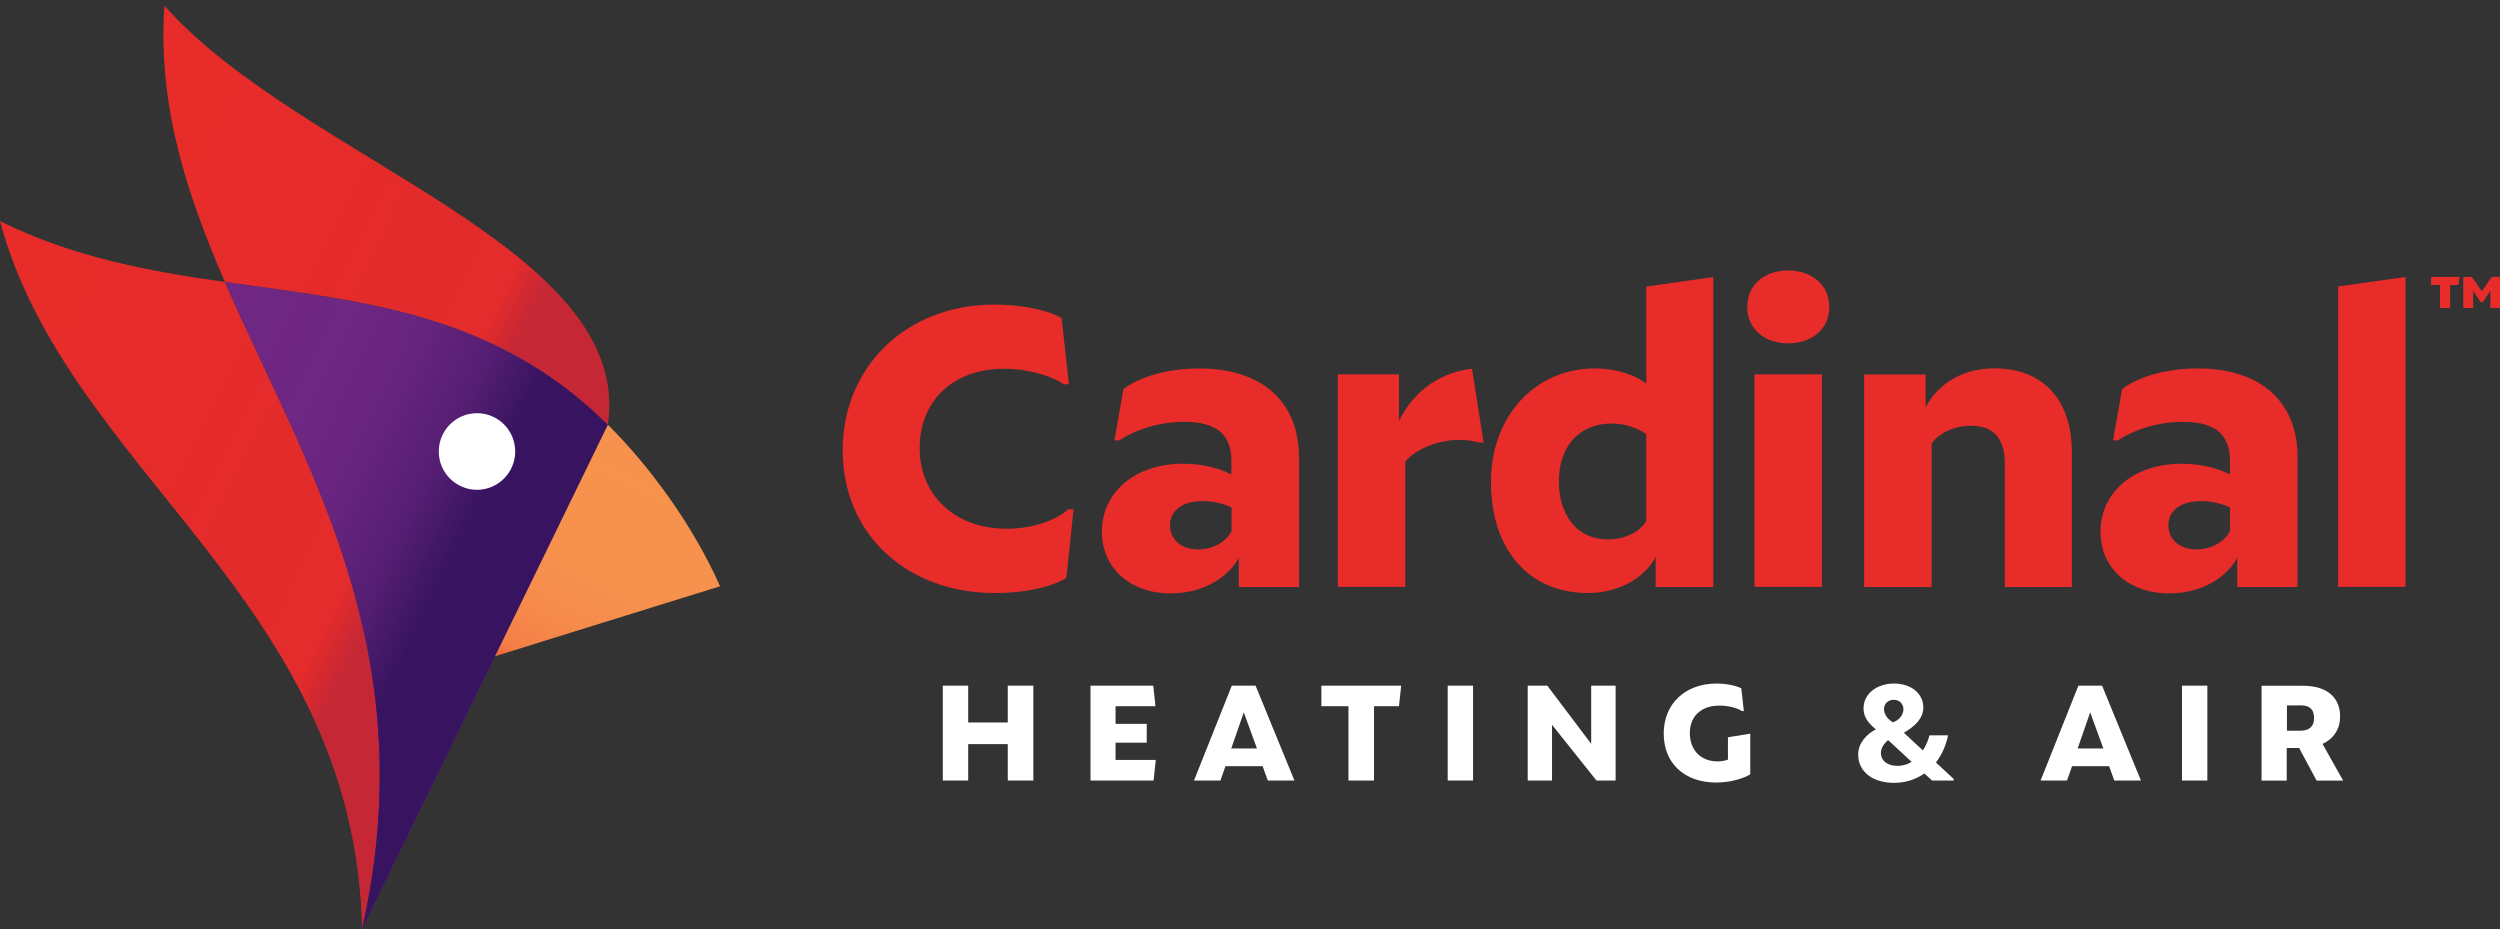 <svg xmlns="http://www.w3.org/2000/svg" width="331" height="123" viewBox="0 0 331 123" fill="none"><rect x="0" y="0" width="331" height="123" fill="#333333" stroke="none"/><path d="M323.055 37.73H321.871V36.669H325.676L325.481 37.73H324.394V40.776H323.055V37.73ZM326.136 36.669H327.279L328.589 38.555L329.914 36.669H331V40.776H329.719V38.471L328.742 39.994H328.422L327.446 38.471V40.776H326.136V36.669Z" fill="#E82C2A"></path><path d="M21.771 0.761C20.865 13.894 24.684 25.603 29.785 37.339C47.64 39.896 65.286 41.223 80.478 56.257C83.935 32.672 39.877 21.16 21.771 0.761Z" fill="#E82C2A"></path><path d="M21.771 0.761C20.865 13.894 24.684 25.603 29.785 37.339C47.64 39.896 65.286 41.223 80.478 56.257C83.935 32.672 39.877 21.16 21.771 0.761Z" fill="url(#paint0_linear_6633_1677)"></path><path d="M29.786 37.339C19.792 35.914 9.729 34.098 0 29.277C8.976 62.67 46.943 79.282 47.947 123C56.324 85.835 40.309 61.51 29.786 37.339Z" fill="#E82C2A"></path><path d="M29.786 37.339C19.792 35.914 9.729 34.098 0 29.277C8.976 62.67 46.943 79.282 47.947 123C56.324 85.835 40.309 61.51 29.786 37.339Z" fill="url(#paint1_linear_6633_1677)"></path><path d="M47.947 123L80.478 56.257C65.286 41.223 47.654 39.896 29.785 37.339C40.309 61.51 56.31 85.835 47.947 123Z" fill="#702784"></path><path d="M47.947 123L80.478 56.257C65.286 41.223 47.654 39.896 29.785 37.339C40.309 61.51 56.31 85.835 47.947 123Z" fill="url(#paint2_linear_6633_1677)"></path><path d="M80.478 56.257L65.565 86.869L95.336 77.62C91.726 69.474 85.928 61.636 80.492 56.243L80.478 56.257Z" fill="#F7934E"></path><path d="M80.478 56.257L65.565 86.869L95.336 77.62C91.726 69.474 85.928 61.636 80.492 56.243L80.478 56.257Z" fill="url(#paint3_linear_6633_1677)"></path><path d="M68.213 59.778C68.213 62.572 65.941 64.85 63.153 64.85C60.366 64.85 58.094 62.586 58.094 59.778C58.094 56.969 60.366 54.706 63.153 54.706C65.941 54.706 68.213 56.969 68.213 59.778Z" fill="white"></path><path d="M136.816 90.781V103.341H133.429V98.521H128.188V103.341H124.829V90.781H128.188V95.657H133.429V90.781H136.816Z" fill="white"></path><path d="M152.692 90.781L152.984 93.505H147.701V95.839H151.827V98.326H147.701V100.617H153.026L152.733 103.341H144.384V90.781H152.692Z" fill="white"></path><path d="M166.239 90.781L171.383 103.341H167.856L167.173 101.441H162.253L161.584 103.341H158.085L163.089 90.781H166.225H166.239ZM163.005 99.094H166.42L164.678 94.316L163.02 99.094H163.005Z" fill="white"></path><path d="M185.223 93.505H181.919V103.341H178.533V93.505H174.95V90.781H185.515L185.223 93.505Z" fill="white"></path><path d="M191.676 90.781H195.035V103.341H191.676V90.781Z" fill="white"></path><path d="M202.241 90.781H204.861L210.673 98.479V90.781H213.907V103.341H211.371L205.489 95.964V103.341H202.269V90.781H202.241Z" fill="white"></path><path d="M231.734 97.152V102.517C230.995 102.992 229.253 103.607 227.218 103.607C223.051 103.607 220.276 101.078 220.276 97.124C220.276 93.17 223.134 90.501 227.26 90.501C228.723 90.501 229.978 90.837 230.549 91.13L230.883 94.148H230.647C230.047 93.757 228.905 93.421 227.65 93.421C225.239 93.421 223.733 94.833 223.733 97.054C223.733 99.276 225.141 100.813 227.455 100.813C227.999 100.813 228.57 100.659 228.779 100.575V97.613L231.734 97.138V97.152Z" fill="white"></path><path d="M258.676 103.132V103.341H255.805L254.787 102.405C253.673 103.188 252.306 103.649 250.759 103.649C247.902 103.649 246.021 102.126 246.021 99.918C246.021 98.354 247.149 97.208 248.362 96.565C247.386 95.755 246.731 94.958 246.731 93.799C246.731 91.857 248.487 90.501 250.774 90.501C253.059 90.501 254.648 91.857 254.648 93.659C254.648 95.154 253.491 96.188 252.07 97.012L254.592 99.36C255.038 98.675 255.331 97.906 255.456 97.362H257.924C257.644 98.731 257.087 99.946 256.321 100.952L258.662 103.132H258.676ZM253.101 100.869L249.992 97.99C249.449 98.437 249.031 99.024 249.031 99.695C249.031 100.729 249.895 101.399 251.219 101.399C251.986 101.399 252.585 101.19 253.101 100.869ZM249.449 93.939C249.449 94.511 249.853 95.14 250.536 95.587L250.592 95.643C251.414 95.392 252.014 94.665 252.014 93.91C252.014 93.226 251.526 92.653 250.746 92.653C249.923 92.653 249.435 93.226 249.435 93.924L249.449 93.939Z" fill="white"></path><path d="M278.315 90.781L283.458 103.341H279.932L279.249 101.441H274.342L273.673 103.341H270.175L275.179 90.781H278.301H278.315ZM275.081 99.094H278.482L276.74 94.316L275.081 99.094Z" fill="white"></path><path d="M288.894 90.781H292.253V103.341H288.894V90.781Z" fill="white"></path><path d="M306.721 103.355L304.407 99.038H302.763V103.355H299.431V90.794H304.88C308.407 90.794 309.828 92.611 309.828 94.846C309.828 96.607 308.909 97.85 307.501 98.493L310.233 103.355H306.693H306.721ZM302.776 96.746H304.561C305.787 96.746 306.386 96.16 306.386 95.056C306.386 93.952 305.815 93.393 304.644 93.393H302.79V96.746H302.776Z" fill="white"></path><path d="M140.551 42.089L141.526 50.877H140.843C139.255 49.788 136.23 48.824 132.927 48.824C126.154 48.824 121.762 53.099 121.762 59.33C121.762 65.562 126.432 70.005 133.262 70.005C136.844 70.005 139.812 68.859 141.457 67.434H142.14L141.179 76.516C139.701 77.494 136.286 78.514 131.728 78.514C120.062 78.514 111.573 70.745 111.573 59.624C111.573 48.502 120.062 40.329 131.616 40.329C136.118 40.329 139.366 41.363 140.551 42.103V42.089Z" fill="#E82C2A"></path><path d="M171.996 60.532V77.718H164.008V73.834C163.047 75.776 160.022 78.57 154.949 78.57C149.876 78.57 145.889 75.427 145.889 70.355C145.889 65.283 150.155 61.399 156.65 61.399C159.381 61.399 161.668 62.083 163.033 62.824V61.05C163.033 57.794 161.374 55.852 156.831 55.852C153.123 55.852 150.112 57.053 148.175 58.311H147.548L148.747 51.521C150.405 50.207 153.988 48.782 158.768 48.782C167.033 48.782 171.981 53.127 171.981 60.547L171.996 60.532ZM154.907 69.544C154.907 71.43 156.384 72.744 158.67 72.744C160.956 72.744 162.602 71.375 163.061 70.285V67.197C162.433 66.848 160.901 66.345 159.298 66.345C156.455 66.345 154.907 67.658 154.907 69.544Z" fill="#E82C2A"></path><path d="M177.139 49.564H185.223V55.726C187.327 51.45 191.09 49.215 194.896 48.824L196.429 58.59H195.746C195.118 58.367 194.157 58.241 193.181 58.241C190.561 58.241 187.606 59.331 186.059 61.091V77.704H177.125V49.564H177.139Z" fill="#E82C2A"></path><path d="M197.404 63.843C197.404 54.832 203.496 48.782 211.133 48.782C214.27 48.782 216.764 49.816 217.963 50.78V37.94L226.842 36.682V77.717H219.203V73.721C218.116 75.999 214.883 78.514 210.214 78.514C202.408 78.514 197.404 72.757 197.404 63.843ZM217.963 68.971V57.5C217.113 56.816 215.343 56.075 213.405 56.075C208.959 56.075 206.395 59.219 206.395 63.773C206.395 68.049 208.68 71.416 212.89 71.416C215.51 71.416 217.392 70.103 217.963 68.957V68.971Z" fill="#E82C2A"></path><path d="M231.33 40.665C231.33 37.759 233.546 35.816 236.737 35.816C239.929 35.816 242.201 37.759 242.201 40.665C242.201 43.571 239.874 45.457 236.737 45.457C233.602 45.457 231.33 43.515 231.33 40.665ZM232.291 49.565H241.226V77.704H232.291V49.565Z" fill="#E82C2A"></path><path d="M254.954 49.564V53.909C256.321 51.282 259.345 48.768 264.07 48.768C270.328 48.768 274.314 52.764 274.314 59.847V77.717H265.436V61.398C265.436 57.919 263.847 56.368 260.934 56.368C258.37 56.368 256.432 57.682 255.749 58.715V77.717H246.814V49.578H254.954V49.564Z" fill="#E82C2A"></path><path d="M304.184 60.532V77.718H296.211V73.834C295.249 75.776 292.225 78.57 287.151 78.57C282.078 78.57 278.106 75.427 278.106 70.355C278.106 65.283 282.371 61.399 288.866 61.399C291.598 61.399 293.884 62.083 295.249 62.824V61.05C295.249 57.794 293.605 55.852 289.047 55.852C285.34 55.852 282.329 57.053 280.391 58.311H279.765L280.963 51.521C282.608 50.207 286.204 48.782 290.985 48.782C299.236 48.782 304.198 53.127 304.198 60.547L304.184 60.532ZM287.096 69.544C287.096 71.43 288.574 72.744 290.859 72.744C293.145 72.744 294.79 71.375 295.249 70.285V67.197C294.623 66.848 293.089 66.345 291.486 66.345C288.643 66.345 287.096 67.658 287.096 69.544Z" fill="#E82C2A"></path><path d="M309.564 37.926L318.498 36.669V77.704H309.564V37.926Z" fill="#E82C2A"></path><defs><linearGradient id="paint0_linear_6633_1677" x1="15.36" y1="13.95" x2="84.654" y2="47.672" gradientUnits="userSpaceOnUse"><stop stop-color="#381460" stop-opacity="0"></stop><stop offset="0.36" stop-color="#381460" stop-opacity="0.01"></stop><stop offset="0.74" stop-color="#381460" stop-opacity="0.029"></stop><stop offset="0.8" stop-color="#381460" stop-opacity="0.2"></stop></linearGradient><linearGradient id="paint1_linear_6633_1677" x1="-12.53" y1="55.041" x2="63.098" y2="91.839" gradientUnits="userSpaceOnUse"><stop stop-color="#381460" stop-opacity="0"></stop><stop offset="0.36" stop-color="#381460" stop-opacity="0.01"></stop><stop offset="0.74" stop-color="#381460" stop-opacity="0.029"></stop><stop offset="0.8" stop-color="#381460" stop-opacity="0.2"></stop></linearGradient><linearGradient id="paint2_linear_6633_1677" x1="16.489" y1="64.668" x2="64.927" y2="88.23" gradientUnits="userSpaceOnUse"><stop stop-color="#381460" stop-opacity="0"></stop><stop offset="0.16" stop-color="#381460" stop-opacity="0.01"></stop><stop offset="0.32" stop-color="#381460" stop-opacity="0.032"></stop><stop offset="0.49" stop-color="#381460" stop-opacity="0.16"></stop><stop offset="0.67" stop-color="#381460" stop-opacity="0.504"></stop><stop offset="0.8" stop-color="#381460"></stop></linearGradient><linearGradient id="paint3_linear_6633_1677" x1="90.667" y1="61.231" x2="75.709" y2="91.829" gradientUnits="userSpaceOnUse"><stop stop-color="#E93F32" stop-opacity="0"></stop><stop offset="0.18" stop-color="#E83E31" stop-opacity="0.01"></stop><stop offset="0.37" stop-color="#E83C30" stop-opacity="0.01"></stop><stop offset="0.56" stop-color="#E8382F" stop-opacity="0.026"></stop><stop offset="0.75" stop-color="#E8342D" stop-opacity="0.084"></stop><stop offset="0.94" stop-color="#E82E2A" stop-opacity="0.203"></stop><stop offset="1" stop-color="#E82C2A" stop-opacity="0.5"></stop></linearGradient></defs></svg>